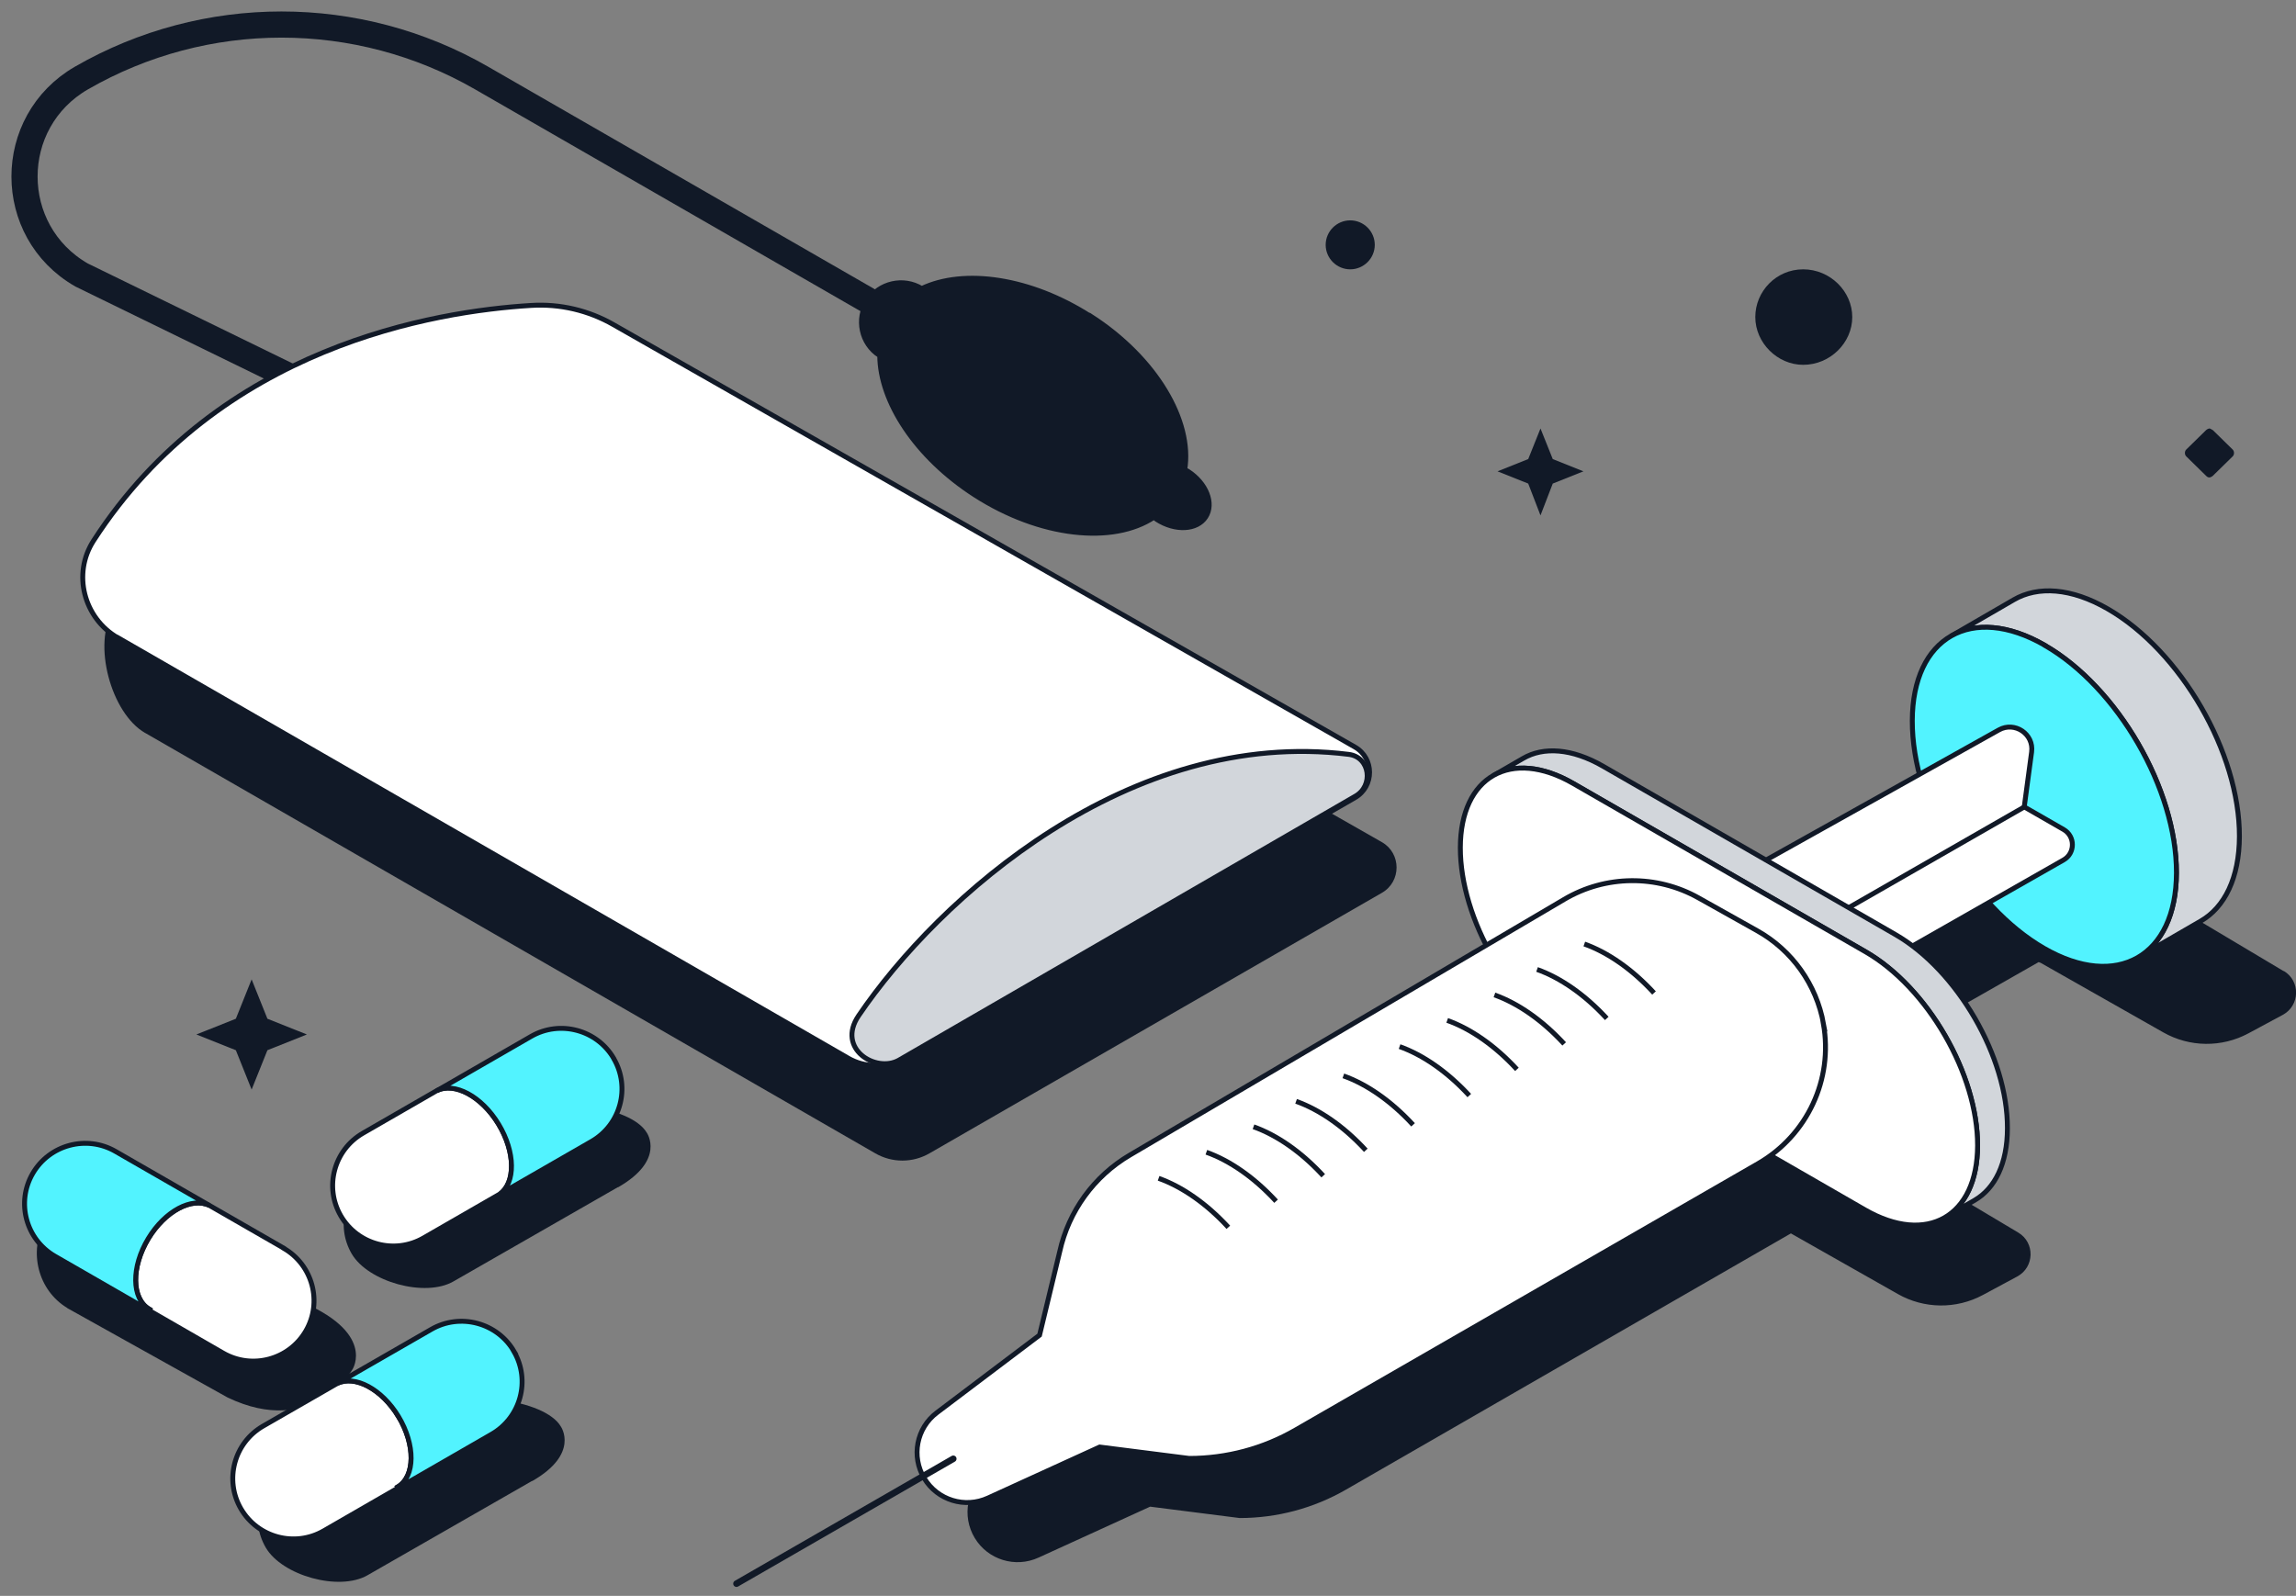 <?xml version="1.0" encoding="UTF-8"?>
<svg xmlns="http://www.w3.org/2000/svg" width="351" height="244" viewBox="0 0 351 244" fill="none">
  <rect x="0" y="0" width="351" height="244" fill="#808080" stroke="none"/>
  <g clip-path="url(#clip0_7936_6396)">
    <path d="M349.124 148.485L326.362 134.915L318.537 137.573C323.209 127.241 327.281 111.818 320.319 107.812C309.154 101.374 300.09 106.558 300.053 119.342C300.053 121.981 300.447 124.752 301.141 127.522L273.05 143.226L248.224 128.926C238.71 123.46 230.998 127.84 230.96 138.733C230.96 143.544 232.424 148.803 234.901 153.651L180.445 185.714C174.965 188.934 171.081 194.287 169.711 200.501L166.634 213.247L150.946 225.096C147.812 227.454 146.987 231.796 149.013 235.147C151.021 238.478 155.224 239.77 158.771 238.142L175.828 230.355L189.508 232.096C195.231 232.096 200.842 230.598 205.796 227.735L273.782 188.578L290.126 197.843C294.142 200.126 299.058 200.183 303.13 197.993L308.385 195.166C311.03 193.744 311.124 189.982 308.535 188.447L288.287 176.374C296.131 168.326 305.026 157.451 300.053 153.707L311.65 147.1C311.762 147.138 311.856 147.156 311.969 147.212L330.715 157.844C334.731 160.127 339.647 160.184 343.719 157.994L348.973 155.167C351.619 153.745 351.713 149.983 349.124 148.448V148.485Z" fill="#111927"></path>
    <path d="M22.162 112.043C47.081 126.399 116.193 166.192 133.814 176.337C136.384 177.815 139.518 177.815 142.089 176.337L211.257 136.506C214.259 134.784 214.24 130.46 211.257 128.757L97.954 64.182C94.126 61.992 89.753 60.963 85.343 61.244C70.763 62.123 36.536 63.546 17.339 93.306C14.074 98.36 16.964 109.066 22.18 112.061L22.162 112.043Z" fill="#111927"></path>
    <path d="M81.332 226.427L56.178 240.845C51.844 243.334 43.134 240.907 40.625 236.608C38.116 232.31 39.609 226.798 43.943 224.309L66.173 215.033C70.507 212.544 83.24 213.819 85.749 218.118C85.749 218.118 88.653 222.273 81.353 226.448L81.332 226.427Z" fill="#111927"></path>
    <path d="M94.468 181.505L69.314 195.923C64.979 198.412 56.27 195.985 53.761 191.687C51.251 187.388 52.744 181.876 57.078 179.387L79.309 170.111C83.643 167.622 96.376 168.897 98.885 173.196C98.885 173.196 101.788 177.351 94.489 181.526L94.468 181.505Z" fill="#111927"></path>
    <path d="M10.27 199.99L34.794 213.666C47.841 219.909 53.887 209.365 53.887 209.365C53.887 209.365 57.621 203.63 45.295 198.71L19.562 183.247C15.128 180.578 9.443 182.166 6.876 186.777C4.309 191.387 5.836 197.299 10.27 199.968V199.99Z" fill="#111927"></path>
    <path d="M322.233 93.1C316.622 89.862 311.537 89.563 307.859 91.697L298.233 97.274C301.911 95.141 306.996 95.44 312.607 98.678C323.753 105.098 332.76 120.69 332.723 133.455C332.723 139.8 330.452 144.274 326.831 146.389L336.457 140.811C340.079 138.715 342.331 134.241 342.349 127.877C342.387 115.093 333.38 99.52 322.233 93.1Z" fill="#D2D6DB" stroke="#111927" stroke-width="0.75" stroke-miterlimit="10"></path>
    <path d="M312.607 98.678C323.753 105.098 332.76 120.69 332.723 133.455C332.685 146.239 323.622 151.405 312.475 144.985C301.31 138.546 292.303 122.973 292.34 110.189C292.378 97.406 301.441 92.24 312.607 98.659V98.678Z" fill="#52F3FF" stroke="#111927" stroke-width="0.75" stroke-miterlimit="10"></path>
    <path d="M259.652 137.273L305.589 111.593C308.009 110.246 310.955 112.23 310.58 114.981L309.454 123.366L315.478 126.829C317.261 127.859 317.261 130.442 315.478 131.471L275.433 154.288" fill="white"></path>
    <path d="M259.652 137.273L305.589 111.593C308.009 110.246 310.955 112.23 310.58 114.981L309.454 123.366L315.478 126.829C317.261 127.859 317.261 130.442 315.478 131.471L275.433 154.288" stroke="#111927" stroke-width="0.75" stroke-miterlimit="10"></path>
    <path d="M309.379 123.422L280.049 140.249" stroke="#111927" stroke-width="0.75" stroke-miterlimit="10"></path>
    <path d="M289.732 142.87L245.071 117.152C240.286 114.401 235.952 114.139 232.837 115.955L228.277 118.594C231.41 116.778 235.745 117.04 240.511 119.792L285.172 145.509C294.686 150.975 302.342 164.245 302.323 175.139C302.323 180.548 300.391 184.367 297.313 186.145L301.873 183.506C304.969 181.709 306.883 177.909 306.883 172.5C306.921 161.606 299.246 148.354 289.732 142.87Z" fill="#D2D6DB" stroke="#111927" stroke-width="0.75" stroke-miterlimit="10"></path>
    <path d="M285.172 145.509C294.686 150.975 302.342 164.246 302.323 175.139C302.286 186.033 294.573 190.431 285.06 184.947L240.399 159.229C230.885 153.764 223.229 140.493 223.248 129.6C223.266 118.706 230.998 114.308 240.511 119.792L285.172 145.509Z" fill="white" stroke="#111927" stroke-width="0.75" stroke-miterlimit="10"></path>
    <path d="M278.773 156.552C277.685 150.525 273.97 145.284 268.603 142.289L259.652 137.273C253.272 133.698 245.447 133.773 239.142 137.498L172.732 176.598C167.253 179.818 163.368 185.171 161.999 191.385L158.921 204.132L143.234 215.98C140.1 218.338 139.274 222.681 141.301 226.031C143.309 229.363 147.512 230.654 151.059 229.026L168.116 221.239L181.796 222.98C187.519 222.98 193.13 221.483 198.084 218.619L268.79 177.89C276.278 173.566 280.275 165.031 278.755 156.533L278.773 156.552Z" fill="white" stroke="#111927" stroke-width="0.75" stroke-miterlimit="10"></path>
    <path d="M184.423 176.168C188.007 177.441 191.741 180.024 195.081 183.655L184.423 176.168Z" fill="white"></path>
    <path d="M184.423 176.168C188.007 177.441 191.741 180.024 195.081 183.655" stroke="#111927" stroke-width="0.75" stroke-miterlimit="10"></path>
    <path d="M191.629 172.275C195.213 173.548 198.947 176.131 202.287 179.762L191.629 172.275Z" fill="white"></path>
    <path d="M191.629 172.275C195.213 173.548 198.947 176.131 202.287 179.762" stroke="#111927" stroke-width="0.75" stroke-miterlimit="10"></path>
    <path d="M198.14 168.382C201.724 169.655 205.458 172.238 208.799 175.869L198.14 168.382Z" fill="white"></path>
    <path d="M198.14 168.382C201.724 169.655 205.458 172.238 208.799 175.869" stroke="#111927" stroke-width="0.75" stroke-miterlimit="10"></path>
    <path d="M205.365 164.489C208.949 165.762 212.683 168.345 216.023 171.976L205.365 164.489Z" fill="white"></path>
    <path d="M205.365 164.489C208.949 165.762 212.683 168.345 216.023 171.976" stroke="#111927" stroke-width="0.75" stroke-miterlimit="10"></path>
    <path d="M177.123 180.155C180.707 181.428 184.442 184.011 187.782 187.642L177.123 180.155Z" fill="white"></path>
    <path d="M177.123 180.155C180.707 181.428 184.442 184.011 187.782 187.642" stroke="#111927" stroke-width="0.75" stroke-miterlimit="10"></path>
    <path d="M221.24 156.01C224.824 157.283 228.558 159.866 231.898 163.497L221.24 156.01Z" fill="white"></path>
    <path d="M221.24 156.01C224.824 157.283 228.558 159.866 231.898 163.497" stroke="#111927" stroke-width="0.75" stroke-miterlimit="10"></path>
    <path d="M228.464 152.117C232.048 153.389 235.783 155.972 239.123 159.604L228.464 152.117Z" fill="white"></path>
    <path d="M228.464 152.117C232.048 153.389 235.783 155.972 239.123 159.604" stroke="#111927" stroke-width="0.75" stroke-miterlimit="10"></path>
    <path d="M234.976 148.223C238.56 149.496 242.294 152.079 245.634 155.71L234.976 148.223Z" fill="white"></path>
    <path d="M234.976 148.223C238.56 149.496 242.294 152.079 245.634 155.71" stroke="#111927" stroke-width="0.75" stroke-miterlimit="10"></path>
    <path d="M242.2 144.33C245.784 145.603 249.519 148.186 252.859 151.817L242.2 144.33Z" fill="white"></path>
    <path d="M242.2 144.33C245.784 145.603 249.519 148.186 252.859 151.817" stroke="#111927" stroke-width="0.75" stroke-miterlimit="10"></path>
    <path d="M213.959 160.015C217.543 161.288 221.277 163.871 224.618 167.502L213.959 160.015Z" fill="white"></path>
    <path d="M213.959 160.015C217.543 161.288 221.277 163.871 224.618 167.502" stroke="#111927" stroke-width="0.75" stroke-miterlimit="10"></path>
    <path d="M112.59 242.128L145.729 223.037" stroke="#111927" stroke-linecap="round" stroke-linejoin="round"></path>
    <path d="M134.939 47.224L73.615 11.923C54.7 1.03 31.375 1.03 12.46 11.923C0.844 18.624 0.844 35.357 12.46 42.039L55.638 63.115" stroke="#111927" stroke-width="4" stroke-miterlimit="10"></path>
    <path d="M18.033 97.499C42.953 111.855 112.065 151.649 129.685 161.793C132.256 163.272 135.39 163.272 137.961 161.793L207.128 121.963C210.131 120.241 210.112 115.917 207.128 114.214L93.788 49.639C89.96 47.449 85.587 46.419 81.177 46.7C66.597 47.58 33.496 52.933 14.299 82.675C11.034 87.729 12.798 94.504 18.014 97.518L18.033 97.499Z" fill="white" stroke="#111927" stroke-width="0.75" stroke-miterlimit="10"></path>
    <path d="M131.243 155.317C143.477 137.255 172.676 111.163 206.19 115.337C209.474 115.749 210.018 120.185 207.147 121.757L137.379 162.112C133.87 164.039 127.846 160.352 131.243 155.317Z" fill="#D2D6DB" stroke="#111927" stroke-width="0.75" stroke-miterlimit="10"></path>
    <path d="M166.727 48.385C157.532 42.47 147.362 41.047 140.907 44.117C138.111 42.414 134.433 43.237 132.65 45.989C130.867 48.74 131.637 52.559 134.47 54.356C134.47 54.356 134.47 54.356 134.489 54.356C134.527 61.412 140.006 69.872 149.051 75.693C159.015 82.095 170.143 83.237 176.41 79.081C176.56 79.194 176.692 79.306 176.842 79.418C179.656 81.234 183.015 81.065 184.329 79.025C185.643 76.985 184.423 73.878 181.608 72.062C181.458 71.969 181.289 71.894 181.12 71.8C182.321 64.388 176.71 54.749 166.746 48.347L166.727 48.385Z" fill="#111927" stroke="#111927" stroke-width="0.75" stroke-miterlimit="10"></path>
    <path d="M76.219 171.86C73.635 167.593 69.463 165.374 66.774 166.748L55.486 173.254C51.059 175.81 49.535 181.471 52.097 185.886C54.66 190.301 60.336 191.822 64.762 189.266L76.388 182.57C78.845 180.816 78.803 176.127 76.219 171.86Z" fill="white" stroke="#111927" stroke-width="0.75" stroke-miterlimit="10"></path>
    <path d="M93.839 161.847C91.277 157.432 85.601 155.911 81.175 158.467L66.774 166.769C69.463 165.396 73.635 167.614 76.219 171.881C78.803 176.148 78.845 180.838 76.389 182.591L90.451 174.5C94.877 171.944 96.402 166.283 93.839 161.868V161.847Z" fill="#52F3FF" stroke="#111927" stroke-width="0.75" stroke-miterlimit="10"></path>
    <path d="M43.372 190.83L32.02 184.303C29.331 182.993 25.222 185.169 22.681 189.352C20.055 193.703 20.097 198.541 22.787 200.146C22.787 200.146 22.723 200.209 22.66 200.273L34.096 206.864C38.522 209.42 44.198 207.899 46.76 203.484C49.323 199.069 47.798 193.407 43.372 190.851V190.83Z" fill="white" stroke="#111927" stroke-width="0.75" stroke-miterlimit="10"></path>
    <path d="M22.681 189.352C25.222 185.148 29.31 182.993 32.02 184.303L17.662 176.043C13.236 173.487 7.56 175.008 4.997 179.423C2.435 183.838 3.96 189.499 8.386 192.056L22.66 200.273L22.787 200.146C20.097 198.52 20.055 193.682 22.681 189.352Z" fill="#52F3FF" stroke="#111927" stroke-width="0.75" stroke-miterlimit="10"></path>
    <path d="M60.908 216.559C58.366 212.355 54.279 210.201 51.568 211.51L40.217 218.038C35.791 220.594 34.266 226.255 36.828 230.67C39.391 235.085 45.066 236.606 49.493 234.05L60.886 227.48L60.802 227.333C63.491 225.706 63.534 220.868 60.908 216.538V216.559Z" fill="white" stroke="#111927" stroke-width="0.75" stroke-miterlimit="10"></path>
    <path d="M78.592 206.631C76.029 202.216 70.353 200.695 65.927 203.251L51.568 211.51C54.258 210.201 58.367 212.377 60.908 216.559C63.534 220.911 63.492 225.748 60.802 227.354C60.802 227.354 60.844 227.438 60.887 227.502L75.182 219.263C79.608 216.707 81.133 211.046 78.57 206.631H78.592Z" fill="#52F3FF" stroke="#111927" stroke-width="0.75" stroke-miterlimit="10"></path>
    <path d="M206.415 41.178C208.48 41.178 210.168 39.494 210.168 37.435C210.168 35.376 208.48 33.691 206.415 33.691C204.351 33.691 202.662 35.376 202.662 37.435C202.662 39.494 204.351 41.178 206.415 41.178Z" fill="#111927"></path>
    <path d="M235.501 65.511L237.378 70.19L242.069 72.062L237.378 73.934L235.501 78.8L233.625 73.934L228.933 72.062L233.625 70.19L235.501 65.511Z" fill="#111927"></path>
    <path d="M275.658 55.778C279.787 55.778 283.164 52.409 283.164 48.478C283.164 44.547 279.787 41.178 275.658 41.178C271.53 41.178 268.34 44.547 268.34 48.478C268.34 52.409 271.718 55.778 275.658 55.778Z" fill="#111927"></path>
    <path d="M38.468 149.739L40.881 155.756L46.913 158.162L40.881 160.569L38.468 166.585L36.056 160.569L30.024 158.162L36.056 155.756L38.468 149.739Z" fill="#111927"></path>
    <path d="M337.244 72.74C337.376 72.869 337.507 72.998 337.771 72.998C337.902 72.998 338.166 72.869 338.297 72.74L341.326 69.771C341.589 69.512 341.589 68.996 341.326 68.738L338.297 65.769C338.034 65.64 337.902 65.511 337.771 65.511C337.639 65.511 337.376 65.64 337.244 65.769L334.215 68.738C333.952 68.996 333.952 69.512 334.215 69.771L337.244 72.74Z" fill="#111927"></path>
  </g>
  <defs>
    <clipPath id="clip0_7936_6396">
      <rect width="351" height="244" fill="white"></rect>
    </clipPath>
  </defs>
</svg>
